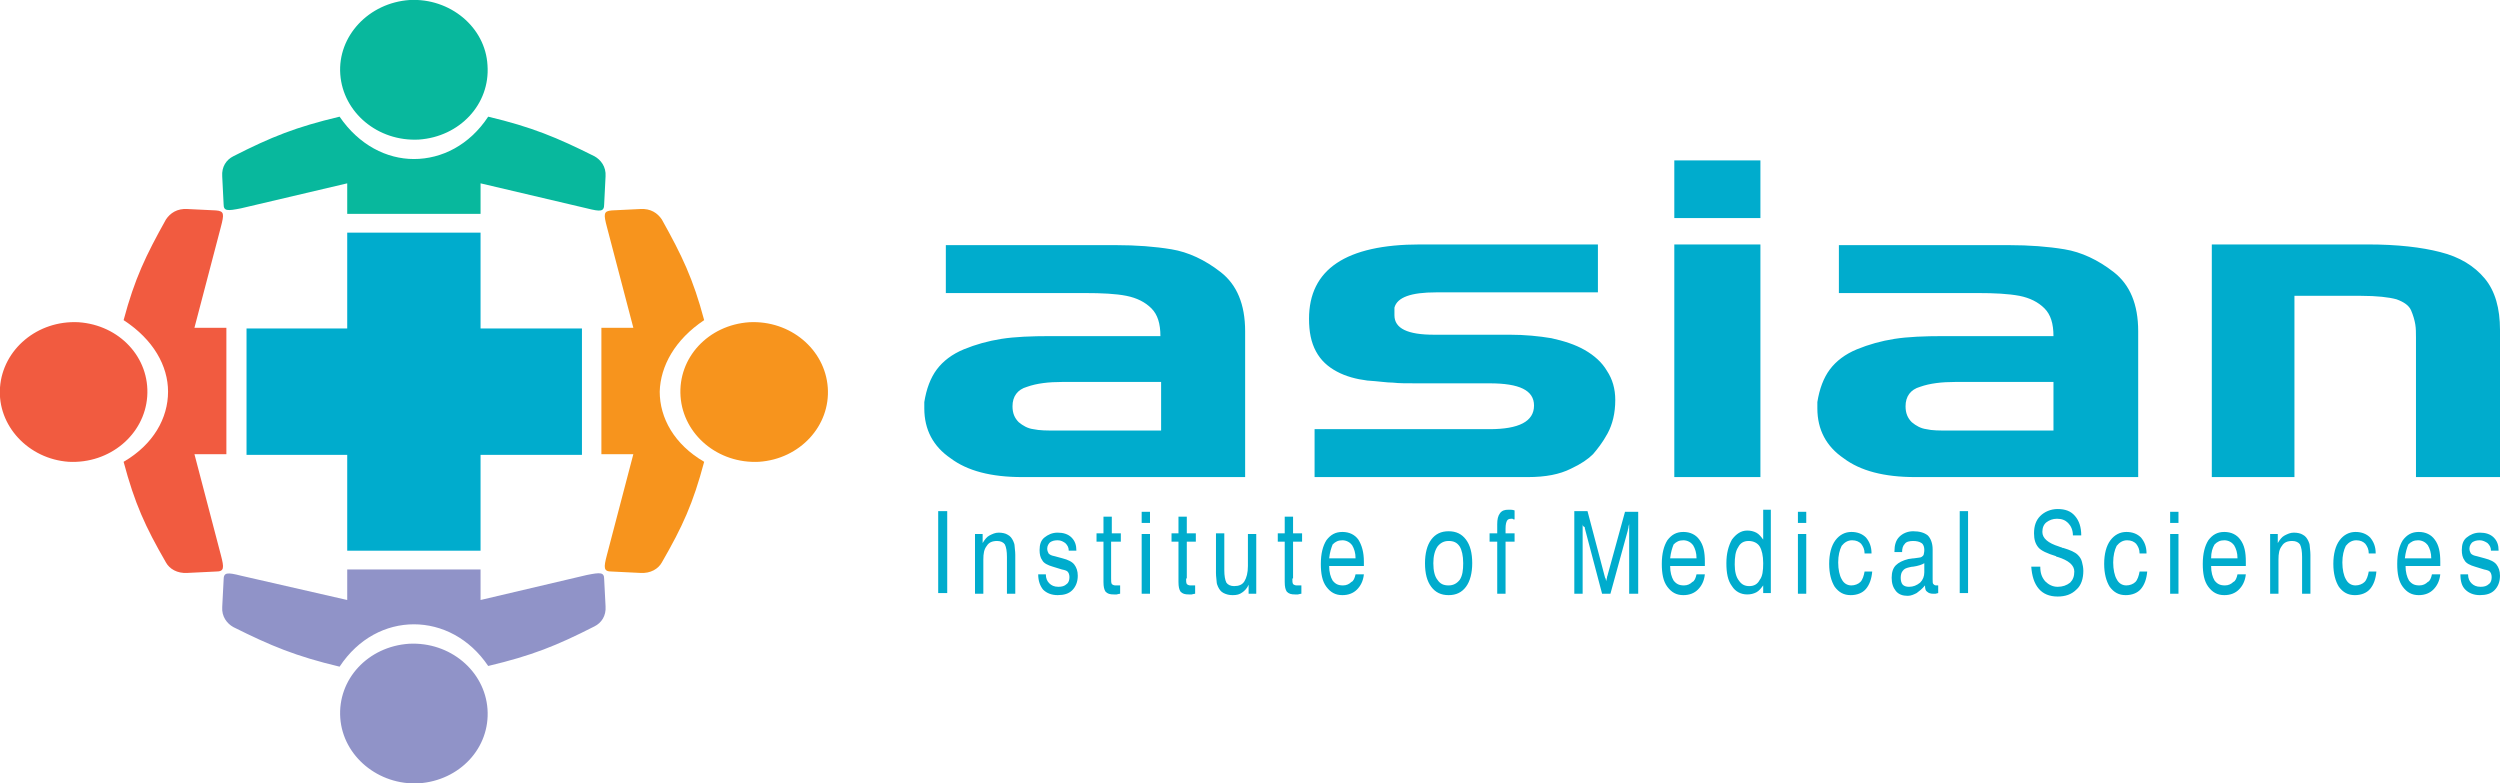 <?xml version="1.0" encoding="UTF-8"?>
<!-- Generator: Adobe Illustrator 28.0.0, SVG Export Plug-In . SVG Version: 6.00 Build 0)  -->
<svg xmlns="http://www.w3.org/2000/svg" xmlns:xlink="http://www.w3.org/1999/xlink" version="1.1" id="Layer_1" x="0px" y="0px" viewBox="0 0 360 112.8" style="enable-background:new 0 0 360 112.8;" xml:space="preserve">
<style type="text/css">
	.st0{fill-rule:evenodd;clip-rule:evenodd;fill:#9093C8;}
	.st1{fill:#00ACCD;}
	.st2{fill-rule:evenodd;clip-rule:evenodd;fill:#08B89D;}
	.st3{fill-rule:evenodd;clip-rule:evenodd;fill:#00ACCD;}
	.st4{fill-rule:evenodd;clip-rule:evenodd;fill:#F7941D;}
	.st5{fill-rule:evenodd;clip-rule:evenodd;fill:#F15B40;}
</style>
<g>
	<path class="st0" d="M60.3,112.8c5.9-0.4,10.3-5.1,9.9-10.7c-0.4-5.5-5.4-9.7-11.3-9.4c-5.9,0.4-10.3,5.1-9.9,10.7   C49.4,108.9,54.5,113.1,60.3,112.8L60.3,112.8z"></path>
	<path class="st1" d="M135.1,85.5V73.6h1.3v11.8H135.1L135.1,85.5z M145,85.5v-5.3c0-0.8-0.1-1.4-0.3-1.8c-0.2-0.3-0.6-0.5-1.1-0.5   c-0.7,0-1.2,0.2-1.5,0.7c-0.4,0.5-0.5,1.1-0.5,2v4.9h-1.2v-8.6h1.1v1.3c0.3-0.5,0.6-0.9,1-1.1c0.4-0.2,0.8-0.4,1.3-0.4   c0.5,0,1,0.1,1.3,0.3c0.4,0.2,0.6,0.5,0.8,0.9c0.1,0.2,0.2,0.5,0.2,0.7c0,0.3,0.1,0.7,0.1,1.3v0.4v5.2H145L145,85.5z M149.5,82.7   h1.1c0,0.6,0.2,1,0.5,1.3c0.3,0.3,0.7,0.5,1.3,0.5c0.5,0,0.9-0.1,1.2-0.4c0.3-0.2,0.4-0.6,0.4-1c0-0.3-0.1-0.6-0.2-0.7   c-0.1-0.2-0.4-0.3-0.9-0.4l-1.3-0.4c-0.7-0.2-1.3-0.5-1.5-0.9c-0.3-0.4-0.4-0.9-0.4-1.5c0-0.8,0.2-1.4,0.7-1.8   c0.5-0.4,1.1-0.7,1.9-0.7c0.8,0,1.5,0.2,2,0.7c0.5,0.5,0.7,1.1,0.7,1.9v0h-1.1c0-0.5-0.2-0.8-0.5-1.1c-0.3-0.2-0.6-0.4-1.1-0.4   c-0.5,0-0.8,0.1-1.1,0.3c-0.2,0.2-0.4,0.5-0.4,0.9c0,0.3,0.1,0.5,0.2,0.7c0.2,0.2,0.4,0.3,0.9,0.4l1.1,0.3c0.8,0.2,1.4,0.5,1.7,0.9   c0.3,0.4,0.5,0.9,0.5,1.6c0,0.9-0.3,1.6-0.8,2.1c-0.5,0.5-1.2,0.7-2.1,0.7c-0.9,0-1.6-0.3-2.1-0.8   C149.8,84.4,149.5,83.7,149.5,82.7L149.5,82.7z M160,83.3c0,0.4,0,0.6,0.1,0.8c0.1,0.1,0.3,0.2,0.5,0.2c0.1,0,0.2,0,0.3,0   c0.1,0,0.2,0,0.4,0v1.2c-0.2,0-0.4,0.1-0.5,0.1c-0.2,0-0.3,0-0.4,0c-0.6,0-0.9-0.1-1.2-0.4c-0.2-0.3-0.3-0.7-0.3-1.4V78h-1v-1.2h1   v-2.4h1.2v2.4h1.3V78H160V83.3L160,83.3z M164.4,75.3v-1.6h1.2v1.6H164.4L164.4,75.3z M164.4,85.5v-8.6h1.2v8.6H164.4L164.4,85.5z    M170.8,83.3c0,0.4,0,0.6,0.1,0.8c0.1,0.1,0.3,0.2,0.5,0.2c0.1,0,0.2,0,0.3,0c0.1,0,0.2,0,0.4,0v1.2c-0.2,0-0.4,0.1-0.5,0.1   c-0.2,0-0.3,0-0.4,0c-0.6,0-0.9-0.1-1.2-0.4c-0.2-0.3-0.3-0.7-0.3-1.4V78h-1v-1.2h1v-2.4h1.2v2.4h1.3V78h-1.3V83.3L170.8,83.3z    M176.3,76.8v5.3c0,0.8,0.1,1.4,0.3,1.8c0.2,0.3,0.6,0.5,1.1,0.5c0.7,0,1.2-0.2,1.5-0.7c0.3-0.5,0.5-1.2,0.5-2.2v-4.6h1.2v8.6h-1.1   v-1.3c-0.2,0.5-0.6,0.9-0.9,1.1c-0.4,0.3-0.8,0.4-1.4,0.4c-0.5,0-0.9-0.1-1.3-0.3c-0.4-0.2-0.6-0.5-0.8-0.9   c-0.1-0.2-0.2-0.5-0.2-0.7c0-0.3-0.1-0.7-0.1-1.3V82v-5.2H176.3L176.3,76.8z M186.1,83.3c0,0.4,0,0.6,0.1,0.8   c0.1,0.1,0.3,0.2,0.5,0.2c0.1,0,0.2,0,0.3,0c0.1,0,0.2,0,0.4,0v1.2c-0.2,0-0.4,0.1-0.5,0.1c-0.2,0-0.3,0-0.4,0   c-0.6,0-0.9-0.1-1.2-0.4c-0.2-0.3-0.3-0.7-0.3-1.4V78h-1v-1.2h1v-2.4h1.2v2.4h1.3V78h-1.3V83.3L186.1,83.3z M191.4,80.4h3.8   c0-0.8-0.2-1.4-0.5-1.9c-0.3-0.4-0.8-0.7-1.4-0.7c-0.6,0-1,0.2-1.4,0.6C191.7,78.9,191.5,79.5,191.4,80.4L191.4,80.4z M195.2,82.7   h1.2c-0.1,1-0.5,1.7-1,2.2c-0.5,0.5-1.2,0.8-2.1,0.8c-1,0-1.7-0.4-2.3-1.2c-0.6-0.8-0.8-1.9-0.8-3.3c0-1.5,0.3-2.6,0.8-3.4   c0.6-0.8,1.3-1.2,2.3-1.2c1,0,1.8,0.4,2.3,1.1c0.5,0.8,0.8,1.8,0.8,3.2c0,0.2,0,0.3,0,0.4c0,0.1,0,0.2,0,0.2h-5   c0,0.9,0.2,1.6,0.5,2.1c0.4,0.5,0.8,0.7,1.5,0.7c0.5,0,0.9-0.2,1.2-0.5C194.9,83.7,195.1,83.2,195.2,82.7L195.2,82.7z M206.4,81.1   c0,1.1,0.2,1.9,0.6,2.4c0.4,0.6,0.9,0.8,1.6,0.8c0.7,0,1.2-0.3,1.6-0.8c0.4-0.6,0.5-1.4,0.5-2.4c0-1.1-0.2-1.9-0.5-2.4   c-0.4-0.6-0.9-0.8-1.6-0.8c-0.7,0-1.2,0.3-1.6,0.8C206.6,79.3,206.4,80.1,206.4,81.1L206.4,81.1z M205.2,81.1   c0-1.4,0.3-2.6,0.9-3.4c0.6-0.8,1.4-1.2,2.5-1.2c1.1,0,1.9,0.4,2.5,1.2c0.6,0.8,0.9,1.9,0.9,3.4c0,1.4-0.3,2.6-0.9,3.4   c-0.6,0.8-1.4,1.2-2.5,1.2c-1.1,0-1.9-0.4-2.5-1.2C205.5,83.7,205.2,82.6,205.2,81.1L205.2,81.1z M215.6,85.5V78h-1.1v-1.2h1.1   v-1.3c0-0.7,0.1-1.2,0.4-1.6c0.3-0.4,0.7-0.5,1.2-0.5c0.1,0,0.2,0,0.3,0c0.1,0,0.3,0,0.6,0.1v1.3c-0.1,0-0.2,0-0.3-0.1   c-0.1,0-0.2,0-0.2,0c-0.3,0-0.5,0.1-0.6,0.3c-0.1,0.2-0.2,0.5-0.2,1.1v0.7h1.3V78h-1.3v7.5H215.6L215.6,85.5z M227.9,75.4v10.1   h-1.2V73.6h1.9l2.4,9.1c0.1,0.3,0.1,0.5,0.2,0.6c0,0.1,0.1,0.3,0.1,0.4c0-0.2,0.1-0.4,0.1-0.5c0-0.2,0.1-0.3,0.1-0.4l2.5-9.1h1.9   v11.8h-1.3V75.4c0,0.2-0.1,0.3-0.1,0.5c0,0.2-0.1,0.3-0.1,0.5l-2.5,9.1h-1.2l-2.4-9.1c0-0.1-0.1-0.3-0.1-0.5   C227.9,75.8,227.9,75.6,227.9,75.4L227.9,75.4z M240.5,80.4h3.8c0-0.8-0.2-1.4-0.5-1.9c-0.3-0.4-0.8-0.7-1.4-0.7   c-0.6,0-1,0.2-1.4,0.6C240.8,78.9,240.6,79.5,240.5,80.4L240.5,80.4z M244.3,82.7h1.2c-0.1,1-0.5,1.7-1,2.2   c-0.5,0.5-1.2,0.8-2.1,0.8c-1,0-1.7-0.4-2.3-1.2c-0.6-0.8-0.8-1.9-0.8-3.3c0-1.5,0.3-2.6,0.8-3.4c0.6-0.8,1.3-1.2,2.3-1.2   c1,0,1.8,0.4,2.3,1.1c0.6,0.8,0.8,1.8,0.8,3.2c0,0.2,0,0.3,0,0.4c0,0.1,0,0.2,0,0.2h-5c0,0.9,0.2,1.6,0.5,2.1   c0.4,0.5,0.8,0.7,1.5,0.7c0.5,0,0.9-0.2,1.2-0.5C244,83.7,244.2,83.2,244.3,82.7L244.3,82.7z M253.9,81.1c0-1.1-0.2-1.9-0.5-2.4   c-0.3-0.5-0.9-0.8-1.6-0.8c-0.7,0-1.2,0.3-1.5,0.9c-0.4,0.6-0.5,1.4-0.5,2.5c0,1,0.2,1.8,0.6,2.3c0.4,0.6,0.9,0.8,1.5,0.8   c0.7,0,1.2-0.3,1.5-0.9C253.8,83,253.9,82.2,253.9,81.1L253.9,81.1z M255,73.6v11.8h-1.1v-1.1c-0.3,0.4-0.6,0.8-1,1   c-0.4,0.2-0.8,0.3-1.3,0.3c-0.9,0-1.7-0.4-2.2-1.2c-0.6-0.8-0.8-1.9-0.8-3.3c0-1.4,0.3-2.5,0.8-3.4c0.6-0.8,1.3-1.3,2.2-1.3   c0.5,0,0.9,0.1,1.3,0.3c0.4,0.2,0.7,0.6,1,1v-4.3H255L255,73.6z M258.9,75.3v-1.6h1.2v1.6H258.9L258.9,75.3z M258.9,85.5v-8.6h1.2   v8.6H258.9L258.9,85.5z M268.5,79.7c0-0.6-0.2-1-0.5-1.4c-0.3-0.3-0.7-0.5-1.3-0.5c-0.6,0-1.1,0.3-1.5,0.8   c-0.3,0.6-0.5,1.4-0.5,2.4c0,1,0.2,1.9,0.5,2.4c0.3,0.6,0.8,0.9,1.4,0.9c0.5,0,1-0.2,1.3-0.5c0.3-0.3,0.5-0.9,0.6-1.5h1.1   c-0.1,1.1-0.4,1.9-0.9,2.5c-0.5,0.6-1.3,0.9-2.2,0.9c-1,0-1.7-0.4-2.3-1.2c-0.5-0.8-0.8-1.9-0.8-3.3c0-1.4,0.3-2.6,0.9-3.4   c0.6-0.8,1.4-1.2,2.3-1.2c0.9,0,1.6,0.3,2.1,0.8c0.5,0.6,0.8,1.3,0.8,2.3H268.5L268.5,79.7z M277.2,84.3c-0.4,0.5-0.8,0.8-1.2,1.1   c-0.4,0.2-0.8,0.4-1.3,0.4c-0.7,0-1.3-0.2-1.7-0.7c-0.4-0.5-0.6-1.1-0.6-1.9c0-0.8,0.2-1.4,0.6-1.8c0.4-0.4,1-0.7,1.8-0.9   c0.2,0,0.5-0.1,0.8-0.1c0.6-0.1,1-0.1,1.1-0.2c0.1-0.1,0.2-0.1,0.3-0.3c0-0.1,0.1-0.3,0.1-0.7c0-0.4-0.1-0.8-0.4-1   c-0.3-0.2-0.7-0.3-1.2-0.3c-0.5,0-1,0.1-1.2,0.4c-0.3,0.3-0.4,0.7-0.4,1.2h-1.1v-0.1c0-0.9,0.2-1.6,0.7-2.1c0.5-0.5,1.2-0.8,2-0.8   c0.9,0,1.6,0.2,2.1,0.6c0.4,0.4,0.7,1.1,0.7,2v4.3c0,0.4,0,0.6,0.1,0.7c0.1,0.1,0.2,0.2,0.4,0.2c0,0,0.1,0,0.1,0c0.1,0,0.1,0,0.2,0   v1.1c-0.1,0-0.3,0.1-0.4,0.1c-0.1,0-0.2,0-0.3,0c-0.4,0-0.7-0.1-0.9-0.3C277.3,85.1,277.2,84.8,277.2,84.3L277.2,84.3L277.2,84.3z    M277.1,81.1c-0.3,0.2-0.9,0.4-1.6,0.5c-0.3,0-0.5,0.1-0.6,0.1c-0.4,0.1-0.7,0.2-0.9,0.5c-0.2,0.2-0.3,0.6-0.3,1   c0,0.4,0.1,0.8,0.3,1c0.2,0.2,0.5,0.3,0.9,0.3c0.6,0,1.1-0.2,1.6-0.6c0.4-0.4,0.6-0.9,0.6-1.5V81.1L277.1,81.1z M282.2,85.5V73.6   h1.2v11.8H282.2L282.2,85.5z M292.5,81.6h1.3c0,0.9,0.2,1.5,0.7,2.1c0.5,0.5,1.1,0.8,1.8,0.8c0.7,0,1.3-0.2,1.8-0.6   c0.4-0.4,0.6-0.9,0.6-1.6c0-0.9-0.8-1.6-2.4-2.1c-0.1,0-0.2,0-0.2-0.1c-1.3-0.4-2.2-0.8-2.6-1.3c-0.4-0.5-0.6-1.1-0.6-2   c0-1.1,0.3-1.9,0.9-2.5c0.6-0.6,1.5-1,2.5-1c1.1,0,1.9,0.3,2.5,1c0.6,0.7,0.9,1.6,0.9,2.8l-1.2,0c0-0.8-0.3-1.4-0.7-1.8   c-0.4-0.4-0.9-0.6-1.6-0.6c-0.6,0-1.1,0.2-1.5,0.5c-0.4,0.3-0.6,0.8-0.6,1.4c0,0.9,0.8,1.6,2.4,2.1c0.2,0.1,0.4,0.1,0.5,0.2l0.1,0   c1,0.3,1.7,0.6,2.1,1c0.3,0.3,0.5,0.6,0.6,1c0.1,0.4,0.2,0.8,0.2,1.3c0,1.1-0.3,2.1-1,2.7c-0.7,0.7-1.6,1-2.7,1   c-1.2,0-2.1-0.4-2.7-1.1C292.9,84,292.6,82.9,292.5,81.6L292.5,81.6z M308.1,79.7c0-0.6-0.2-1-0.5-1.4c-0.3-0.3-0.7-0.5-1.3-0.5   c-0.6,0-1.1,0.3-1.5,0.8c-0.3,0.6-0.5,1.4-0.5,2.4c0,1,0.2,1.9,0.5,2.4c0.3,0.6,0.8,0.9,1.4,0.9c0.5,0,1-0.2,1.3-0.5   c0.3-0.3,0.5-0.9,0.6-1.5h1.1c-0.1,1.1-0.4,1.9-0.9,2.5c-0.5,0.6-1.3,0.9-2.2,0.9c-1,0-1.7-0.4-2.3-1.2c-0.5-0.8-0.8-1.9-0.8-3.3   c0-1.4,0.3-2.6,0.9-3.4c0.6-0.8,1.4-1.2,2.3-1.2c0.9,0,1.6,0.3,2.1,0.8c0.5,0.6,0.8,1.3,0.8,2.3H308.1L308.1,79.7z M312.5,75.3   v-1.6h1.2v1.6H312.5L312.5,75.3z M312.5,85.5v-8.6h1.2v8.6H312.5L312.5,85.5z M318.4,80.4h3.8c0-0.8-0.2-1.4-0.5-1.9   c-0.3-0.4-0.8-0.7-1.4-0.7c-0.6,0-1,0.2-1.4,0.6C318.6,78.9,318.4,79.5,318.4,80.4L318.4,80.4z M322.2,82.7h1.2   c-0.1,1-0.5,1.7-1,2.2c-0.5,0.5-1.2,0.8-2.1,0.8c-1,0-1.7-0.4-2.3-1.2c-0.6-0.8-0.8-1.9-0.8-3.3c0-1.5,0.3-2.6,0.8-3.4   c0.6-0.8,1.3-1.2,2.3-1.2c1,0,1.8,0.4,2.3,1.1c0.6,0.8,0.8,1.8,0.8,3.2c0,0.2,0,0.3,0,0.4c0,0.1,0,0.2,0,0.2h-5   c0,0.9,0.2,1.6,0.5,2.1c0.4,0.5,0.8,0.7,1.5,0.7c0.5,0,0.9-0.2,1.2-0.5C321.9,83.7,322.1,83.2,322.2,82.7L322.2,82.7z M331.5,85.5   v-5.3c0-0.8-0.1-1.4-0.3-1.8c-0.2-0.3-0.6-0.5-1.1-0.5c-0.7,0-1.2,0.2-1.5,0.7c-0.4,0.5-0.5,1.1-0.5,2v4.9h-1.2v-8.6h1.1v1.3   c0.3-0.5,0.6-0.9,1-1.1c0.4-0.2,0.8-0.4,1.3-0.4c0.5,0,1,0.1,1.3,0.3c0.4,0.2,0.6,0.5,0.8,0.9c0.1,0.2,0.2,0.5,0.2,0.7   c0,0.3,0.1,0.7,0.1,1.3v0.4v5.2H331.5L331.5,85.5z M341.1,79.7c0-0.6-0.2-1-0.5-1.4c-0.3-0.3-0.7-0.5-1.3-0.5   c-0.6,0-1.1,0.3-1.5,0.8c-0.3,0.6-0.5,1.4-0.5,2.4c0,1,0.2,1.9,0.5,2.4c0.3,0.6,0.8,0.9,1.4,0.9c0.5,0,1-0.2,1.3-0.5   c0.3-0.3,0.5-0.9,0.6-1.5h1.1c-0.1,1.1-0.4,1.9-0.9,2.5c-0.5,0.6-1.3,0.9-2.2,0.9c-1,0-1.7-0.4-2.3-1.2c-0.5-0.8-0.8-1.9-0.8-3.3   c0-1.4,0.3-2.6,0.9-3.4c0.6-0.8,1.4-1.2,2.3-1.2c0.9,0,1.6,0.3,2.1,0.8c0.5,0.6,0.8,1.3,0.8,2.3H341.1L341.1,79.7z M346.3,80.4h3.8   c0-0.8-0.2-1.4-0.5-1.9c-0.3-0.4-0.8-0.7-1.4-0.7c-0.6,0-1,0.2-1.4,0.6C346.6,78.9,346.4,79.5,346.3,80.4L346.3,80.4z M350.2,82.7   h1.2c-0.1,1-0.5,1.7-1,2.2c-0.5,0.5-1.2,0.8-2.1,0.8c-1,0-1.7-0.4-2.3-1.2c-0.6-0.8-0.8-1.9-0.8-3.3c0-1.5,0.3-2.6,0.8-3.4   c0.6-0.8,1.3-1.2,2.3-1.2c1,0,1.8,0.4,2.3,1.1c0.6,0.8,0.8,1.8,0.8,3.2c0,0.2,0,0.3,0,0.4c0,0.1,0,0.2,0,0.2h-5   c0,0.9,0.2,1.6,0.5,2.1c0.4,0.5,0.8,0.7,1.5,0.7c0.5,0,0.9-0.2,1.2-0.5C349.9,83.7,350.1,83.2,350.2,82.7L350.2,82.7z M354.3,82.7   h1.1c0,0.6,0.2,1,0.5,1.3c0.3,0.3,0.7,0.5,1.3,0.5c0.5,0,0.9-0.1,1.2-0.4c0.3-0.2,0.4-0.6,0.4-1c0-0.3-0.1-0.6-0.2-0.7   c-0.1-0.2-0.4-0.3-0.9-0.4l-1.3-0.4c-0.7-0.2-1.3-0.5-1.5-0.9c-0.3-0.4-0.4-0.9-0.4-1.5c0-0.8,0.2-1.4,0.7-1.8   c0.5-0.4,1.1-0.7,1.9-0.7c0.8,0,1.5,0.2,2,0.7c0.5,0.5,0.7,1.1,0.7,1.9v0h-1.1c0-0.5-0.2-0.8-0.5-1.1c-0.3-0.2-0.7-0.4-1.1-0.4   c-0.5,0-0.8,0.1-1.1,0.3c-0.2,0.2-0.4,0.5-0.4,0.9c0,0.3,0.1,0.5,0.2,0.7c0.2,0.2,0.4,0.3,0.9,0.4l1.1,0.3c0.8,0.2,1.4,0.5,1.7,0.9   c0.3,0.4,0.5,0.9,0.5,1.6c0,0.9-0.3,1.6-0.8,2.1c-0.5,0.5-1.2,0.7-2.1,0.7c-0.9,0-1.6-0.3-2.1-0.8   C354.5,84.4,354.3,83.7,354.3,82.7L354.3,82.7z"></path>
	<path class="st1" d="M156.2,42.2h-20v-6.9h24.5c2.9,0,5.6,0.2,8,0.6c2.4,0.4,4.8,1.5,7.1,3.3c2.3,1.8,3.5,4.6,3.5,8.5v21h-32.1   c-4.5,0-7.9-0.9-10.3-2.7c-2.5-1.7-3.8-4.1-3.8-7.2v-0.9c0.3-1.9,0.9-3.5,1.8-4.7c0.9-1.2,2.2-2.2,3.9-2.9c1.7-0.7,3.5-1.2,5.4-1.5   c1.9-0.3,4.3-0.4,7.1-0.4h15.8c0-1.8-0.4-3.1-1.3-4c-0.9-0.9-2.1-1.5-3.6-1.8C160.7,42.3,158.7,42.2,156.2,42.2L156.2,42.2z    M152.2,62h15v-7H153c-2,0-3.7,0.2-5.1,0.7c-1.4,0.4-2.1,1.4-2.1,2.8c0,1,0.3,1.7,0.9,2.3c0.6,0.5,1.3,0.9,2.1,1   C149.7,62,150.8,62,152.2,62L152.2,62z M220,68.7h-30.7v-6.9h25.2c4.2,0,6.4-1.1,6.4-3.4c0-2.2-2.1-3.2-6.4-3.2h-10.4   c-1.5,0-2.7,0-3.5-0.1c-0.9,0-2.1-0.2-3.7-0.3c-1.6-0.2-3.1-0.6-4.4-1.3c-1.3-0.7-2.3-1.6-3-2.9c-0.7-1.3-1-2.8-1-4.7   c0-7.1,5.3-10.7,16-10.7h25.6v6.9h-21.3h-0.9h-1.1c-3.6,0-5.6,0.7-6,2.2v1.1c0,1.9,1.9,2.8,5.7,2.8h10.9c2.2,0,4.2,0.2,6,0.5   c1.8,0.4,3.4,0.9,4.8,1.7c1.4,0.8,2.5,1.8,3.2,3c0.8,1.2,1.2,2.6,1.2,4.2c0,1.9-0.4,3.5-1.1,4.8c-0.7,1.3-1.5,2.3-2.1,3   c-0.7,0.7-1.7,1.4-3.2,2.1C224.6,68.3,222.6,68.7,220,68.7L220,68.7z M241.1,35.2h12.4v33.5h-12.4V35.2L241.1,35.2z M241.1,23.1   h12.4v8.3h-12.4V23.1L241.1,23.1z M284.8,42.2h-20v-6.9h24.5c2.9,0,5.6,0.2,8,0.6c2.4,0.4,4.8,1.5,7.1,3.3c2.3,1.8,3.5,4.6,3.5,8.5   v21h-32.1c-4.5,0-7.9-0.9-10.3-2.7c-2.5-1.7-3.8-4.1-3.8-7.2v-0.9c0.3-1.9,0.9-3.5,1.8-4.7c0.9-1.2,2.2-2.2,3.9-2.9   c1.7-0.7,3.5-1.2,5.4-1.5c1.9-0.3,4.3-0.4,7.1-0.4h15.8c0-1.8-0.4-3.1-1.3-4c-0.9-0.9-2.1-1.5-3.6-1.8   C289.2,42.3,287.2,42.2,284.8,42.2L284.8,42.2z M280.7,62h15v-7h-14.1c-2,0-3.7,0.2-5.1,0.7c-1.4,0.4-2.1,1.4-2.1,2.8   c0,1,0.3,1.7,0.9,2.3c0.6,0.5,1.3,0.9,2.1,1C278.2,62,279.3,62,280.7,62L280.7,62z M330.4,68.7h-11.9V35.2H341   c4.2,0,7.7,0.4,10.4,1.1c2.8,0.7,4.9,2,6.4,3.8c1.5,1.8,2.2,4.3,2.2,7.4v21.2h-12.1V48.6c0-0.7,0-1.3-0.1-1.9   c-0.1-0.6-0.3-1.3-0.6-2c-0.3-0.7-1-1.2-2.1-1.6c-1.1-0.3-2.8-0.5-5.1-0.5h-9.6V68.7L330.4,68.7z"></path>
	<path class="st2" d="M59,0C53.1,0.4,48.6,5.2,49,10.7c0.4,5.5,5.4,9.7,11.3,9.4c5.9-0.4,10.3-5.1,9.9-10.7C69.9,3.9,64.8-0.3,59,0   L59,0z"></path>
	<path class="st2" d="M59.6,22.9c4,0,8-2,10.7-6.1c6.3,1.5,9.9,3,15.3,5.7c0.9,0.5,1.7,1.5,1.6,2.9L87,29.4c0,1.1-0.5,1.1-2.5,0.6   l-15.3-3.6l0,4.4l-9.6,0l-9.6,0l0-4.4L34.7,30c-2,0.4-2.5,0.4-2.5-0.6L32,25.4c-0.1-1.4,0.6-2.4,1.6-2.9c5.5-2.8,9-4.2,15.3-5.7   C51.7,20.9,55.7,22.9,59.6,22.9L59.6,22.9z"></path>
	<path class="st0" d="M59.6,89.9c-4,0-8,2-10.7,6.1c-6.3-1.5-9.9-3-15.3-5.7c-0.9-0.5-1.7-1.5-1.6-2.9l0.2-3.9   c0-1.1,0.5-1.1,2.5-0.6L50,86.4l0-4.4l9.6,0l9.6,0l0,4.4l15.3-3.6c2-0.4,2.5-0.4,2.5,0.6l0.2,3.9c0.1,1.4-0.6,2.4-1.6,2.9   c-5.5,2.8-9,4.2-15.3,5.7C67.6,91.9,63.6,89.9,59.6,89.9L59.6,89.9z"></path>
	<polygon class="st3" points="69.2,79.3 50,79.3 50,65.5 35.5,65.5 35.5,47.3 50,47.3 50,33.5 69.2,33.5 69.2,47.3 83.8,47.3    83.8,65.5 69.2,65.5 69.2,79.3  "></polygon>
	<path class="st4" d="M95,56.4c0,3.8,2.1,7.6,6.4,10.1c-1.6,6-3.1,9.3-6.1,14.5c-0.5,0.9-1.6,1.6-3.1,1.5l-4.1-0.2   c-1.2,0-1.2-0.5-0.7-2.4l3.8-14.5l-4.6,0l0-9.1l0-9.1l4.6,0l-3.8-14.5c-0.5-1.9-0.5-2.3,0.7-2.4l4.1-0.2c1.5-0.1,2.5,0.6,3.1,1.5   c2.9,5.2,4.5,8.5,6.1,14.5C97.2,48.9,95.1,52.7,95,56.4L95,56.4z"></path>
	<path class="st4" d="M119.2,55.8c-0.4-5.5-5.4-9.7-11.3-9.4c-5.9,0.4-10.3,5.1-9.9,10.7c0.4,5.5,5.4,9.7,11.3,9.4   C115.2,66.1,119.6,61.3,119.2,55.8L119.2,55.8z"></path>
	<path class="st5" d="M24.2,56.4c0,3.8-2.1,7.6-6.4,10.1c1.6,6,3.1,9.3,6.1,14.5c0.5,0.9,1.6,1.6,3.1,1.5l4.1-0.2   c1.2,0,1.2-0.5,0.7-2.4l-3.8-14.5l4.6,0l0-9.1l0-9.1l-4.6,0l3.8-14.5c0.5-1.9,0.5-2.3-0.7-2.4l-4.1-0.2c-1.5-0.1-2.5,0.6-3.1,1.5   c-2.9,5.2-4.5,8.5-6.1,14.5C22.1,48.9,24.2,52.7,24.2,56.4L24.2,56.4z"></path>
	<path class="st5" d="M0,55.8c0.4-5.5,5.4-9.7,11.3-9.4c5.9,0.4,10.3,5.1,9.9,10.7c-0.4,5.5-5.4,9.7-11.3,9.4   C4.1,66.1-0.4,61.3,0,55.8L0,55.8z"></path>
</g>
</svg>
